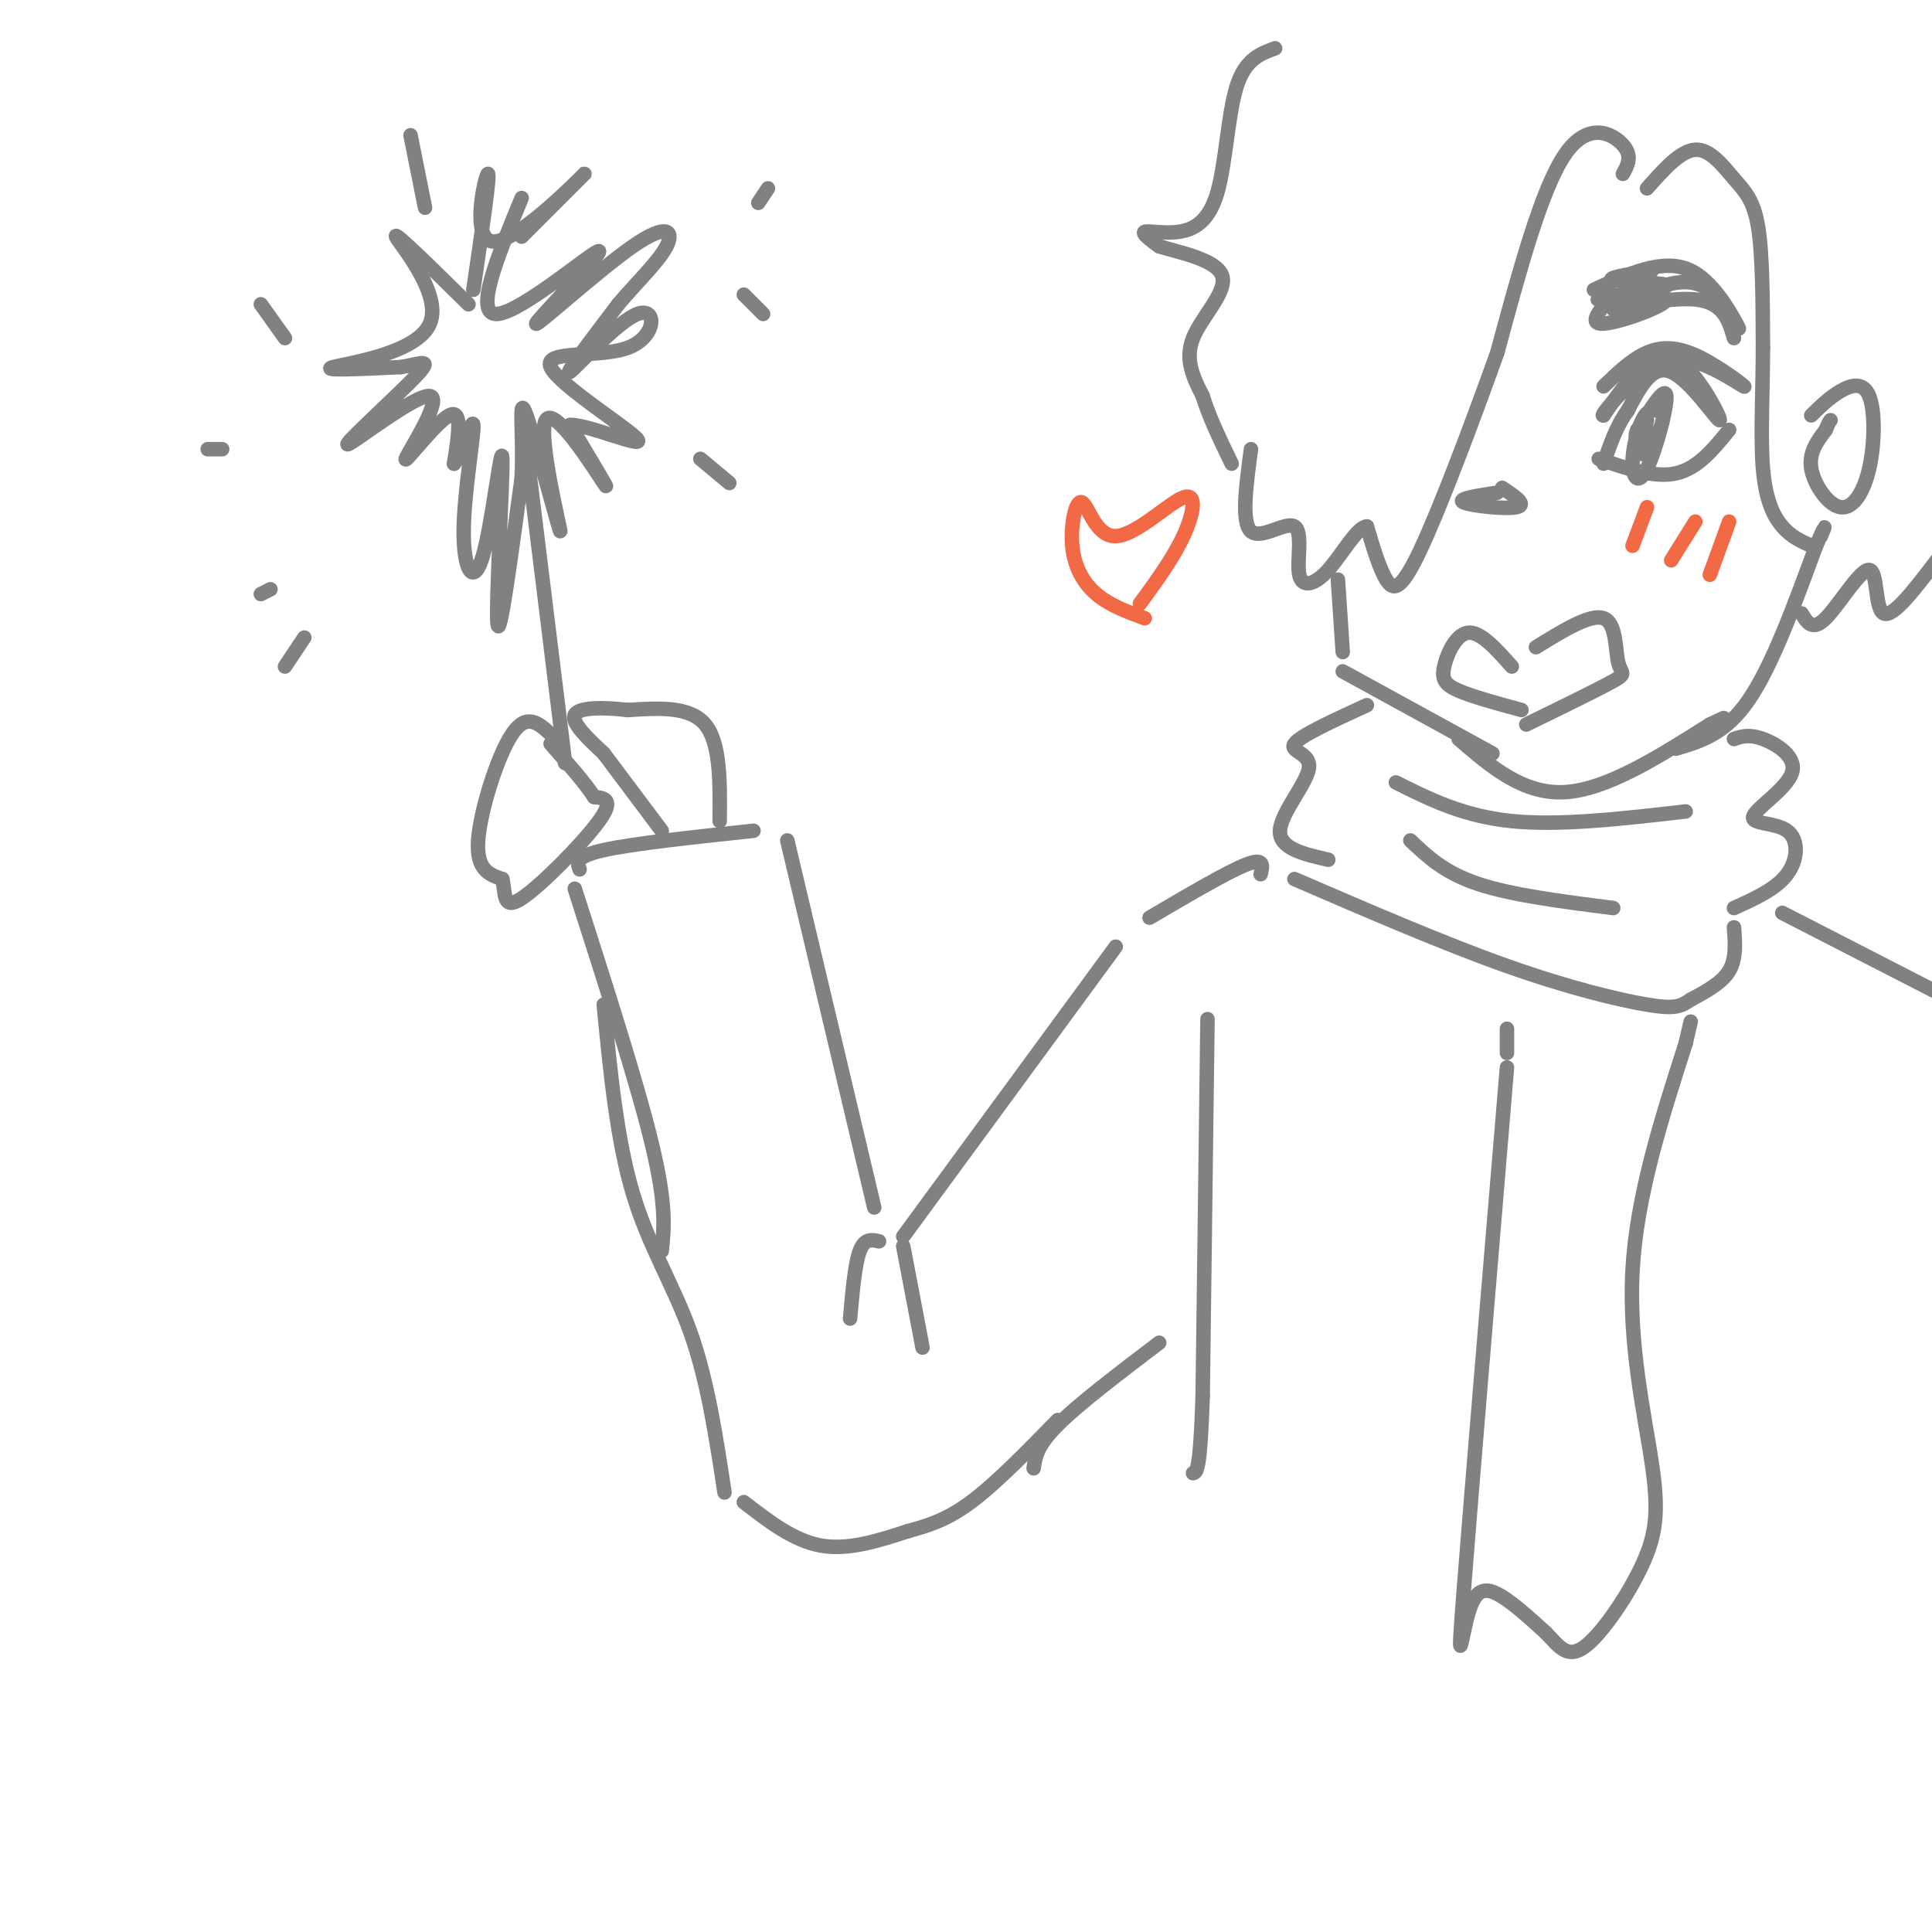 <svg viewBox='0 0 400 400' version='1.1' xmlns='http://www.w3.org/2000/svg' xmlns:xlink='http://www.w3.org/1999/xlink'><g fill='none' stroke='rgb(128,130,130)' stroke-width='3' stroke-linecap='round' stroke-linejoin='round'><path d='M336,36c1.022,-1.844 2.044,-3.689 0,-6c-2.044,-2.311 -7.156,-5.089 -12,2c-4.844,7.089 -9.422,24.044 -14,41'/><path d='M310,73c-5.417,15.131 -11.958,32.458 -16,41c-4.042,8.542 -5.583,8.298 -7,6c-1.417,-2.298 -2.708,-6.649 -4,-11'/><path d='M283,109c-2.044,0.095 -5.156,5.832 -8,9c-2.844,3.168 -5.422,3.767 -6,1c-0.578,-2.767 0.844,-8.899 -1,-10c-1.844,-1.101 -6.956,2.828 -9,1c-2.044,-1.828 -1.022,-9.414 0,-17'/><path d='M264,10c-3.110,1.137 -6.220,2.274 -8,8c-1.780,5.726 -2.230,16.040 -4,22c-1.770,5.960 -4.861,7.566 -8,8c-3.139,0.434 -6.325,-0.305 -7,0c-0.675,0.305 1.163,1.652 3,3'/><path d='M240,51c3.786,1.190 11.750,2.667 13,6c1.250,3.333 -4.214,8.524 -6,13c-1.786,4.476 0.107,8.238 2,12'/><path d='M249,82c1.333,4.333 3.667,9.167 6,14'/><path d='M332,80c2.928,-2.823 5.856,-5.646 9,-7c3.144,-1.354 6.502,-1.239 11,1c4.498,2.239 10.134,6.603 9,6c-1.134,-0.603 -9.038,-6.172 -15,-6c-5.962,0.172 -9.981,6.086 -14,12'/><path d='M332,86c-1.038,0.394 3.365,-4.621 7,-8c3.635,-3.379 6.500,-5.122 10,-2c3.500,3.122 7.635,11.110 7,11c-0.635,-0.110 -6.038,-8.317 -10,-10c-3.962,-1.683 -6.481,3.159 -9,8'/><path d='M337,85c-2.333,3.167 -3.667,7.083 -5,11'/><path d='M331,95c5.750,2.000 11.500,4.000 16,3c4.500,-1.000 7.750,-5.000 11,-9'/><path d='M341,87c-0.887,3.547 -1.774,7.095 -1,7c0.774,-0.095 3.208,-3.831 4,-6c0.792,-2.169 -0.060,-2.771 -1,-3c-0.940,-0.229 -1.970,-0.083 -3,2c-1.030,2.083 -2.060,6.105 -2,9c0.060,2.895 1.208,4.664 3,1c1.792,-3.664 4.226,-12.761 4,-15c-0.226,-2.239 -3.113,2.381 -6,7'/><path d='M339,89c-0.833,1.667 0.083,2.333 1,3'/><path d='M330,60c7.190,-3.345 14.381,-6.690 20,-4c5.619,2.690 9.667,11.417 10,12c0.333,0.583 -3.048,-6.976 -8,-9c-4.952,-2.024 -11.476,1.488 -18,5'/><path d='M334,64c0.622,-0.022 11.178,-2.578 17,-2c5.822,0.578 6.911,4.289 8,8'/><path d='M334,61c-2.726,3.107 -5.452,6.214 -2,6c3.452,-0.214 13.083,-3.750 13,-5c-0.083,-1.250 -9.881,-0.214 -13,0c-3.119,0.214 0.440,-0.393 4,-1'/><path d='M336,61c3.405,-0.571 9.917,-1.500 9,-2c-0.917,-0.500 -9.262,-0.571 -11,-1c-1.738,-0.429 3.131,-1.214 8,-2'/><path d='M310,102c-4.244,0.644 -8.489,1.289 -7,2c1.489,0.711 8.711,1.489 11,1c2.289,-0.489 -0.356,-2.244 -3,-4'/><path d='M318,134c5.655,-3.488 11.310,-6.976 14,-6c2.690,0.976 2.417,6.417 3,9c0.583,2.583 2.024,2.310 -1,4c-3.024,1.690 -10.512,5.345 -18,9'/><path d='M313,138c-3.226,-3.625 -6.452,-7.250 -9,-7c-2.548,0.250 -4.417,4.375 -5,7c-0.583,2.625 0.119,3.750 3,5c2.881,1.250 7.940,2.625 13,4'/><path d='M277,120c0.000,0.000 1.000,15.000 1,15'/><path d='M278,139c0.000,0.000 31.000,17.000 31,17'/><path d='M302,153c6.667,5.750 13.333,11.500 22,11c8.667,-0.500 19.333,-7.250 30,-14'/><path d='M354,150c5.000,-2.333 2.500,-1.167 0,0'/><path d='M347,155c5.083,-1.500 10.167,-3.000 15,-10c4.833,-7.000 9.417,-19.500 14,-32'/><path d='M376,113c2.500,-5.667 1.750,-3.833 1,-2'/><path d='M341,39c3.464,-3.911 6.929,-7.821 10,-8c3.071,-0.179 5.750,3.375 8,6c2.250,2.625 4.071,4.321 5,10c0.929,5.679 0.964,15.339 1,25'/><path d='M365,72c-0.012,8.857 -0.542,18.500 0,25c0.542,6.500 2.155,9.857 4,12c1.845,2.143 3.923,3.071 6,4'/><path d='M375,86c1.891,-1.850 3.782,-3.700 6,-5c2.218,-1.300 4.763,-2.050 6,1c1.237,3.050 1.167,9.900 0,15c-1.167,5.100 -3.429,8.450 -6,8c-2.571,-0.450 -5.449,-4.700 -6,-8c-0.551,-3.300 1.224,-5.650 3,-8'/><path d='M378,89c0.667,-1.667 0.833,-1.833 1,-2'/><path d='M373,127c1.119,1.887 2.238,3.774 5,1c2.762,-2.774 7.167,-10.208 9,-10c1.833,0.208 1.095,8.060 3,9c1.905,0.940 6.452,-5.030 11,-11'/><path d='M283,146c-6.917,3.167 -13.833,6.333 -15,8c-1.167,1.667 3.417,1.833 3,5c-0.417,3.167 -5.833,9.333 -6,13c-0.167,3.667 4.917,4.833 10,6'/><path d='M359,153c1.562,-0.528 3.123,-1.056 6,0c2.877,1.056 7.069,3.694 6,7c-1.069,3.306 -7.400,7.278 -8,9c-0.600,1.722 4.531,1.194 7,3c2.469,1.806 2.277,5.944 0,9c-2.277,3.056 -6.638,5.028 -11,7'/><path d='M289,162c7.000,3.500 14.000,7.000 24,8c10.000,1.000 23.000,-0.500 36,-2'/><path d='M292,174c3.500,3.333 7.000,6.667 14,9c7.000,2.333 17.500,3.667 28,5'/><path d='M359,192c0.250,3.250 0.500,6.500 -1,9c-1.500,2.500 -4.750,4.250 -8,6'/><path d='M350,207c-2.071,1.417 -3.250,1.958 -9,1c-5.750,-0.958 -16.071,-3.417 -29,-8c-12.929,-4.583 -28.464,-11.292 -44,-18'/><path d='M312,213c0.000,0.000 0.000,5.000 0,5'/><path d='M312,221c-3.798,45.446 -7.595,90.893 -9,109c-1.405,18.107 -0.417,8.875 1,4c1.417,-4.875 3.262,-5.393 6,-4c2.738,1.393 6.369,4.696 10,8'/><path d='M320,338c2.690,2.738 4.414,5.585 8,3c3.586,-2.585 9.033,-10.600 12,-17c2.967,-6.400 3.453,-11.185 2,-21c-1.453,-9.815 -4.844,-24.662 -4,-40c0.844,-15.338 5.922,-31.169 11,-47'/><path d='M349,216c1.833,-7.833 0.917,-3.917 0,0'/><path d='M369,189c0.000,0.000 37.000,19.000 37,19'/><path d='M261,181c0.417,-1.750 0.833,-3.500 -3,-2c-3.833,1.500 -11.917,6.250 -20,11'/><path d='M250,211c0.000,0.000 -1.000,78.000 -1,78'/><path d='M249,289c-0.500,15.667 -1.250,15.833 -2,16'/><path d='M231,196c0.000,0.000 -44.000,60.000 -44,60'/><path d='M187,258c0.000,0.000 4.000,21.000 4,21'/><path d='M182,257c-1.500,-0.333 -3.000,-0.667 -4,2c-1.000,2.667 -1.500,8.333 -2,14'/><path d='M181,250c0.000,0.000 -18.000,-76.000 -18,-76'/><path d='M156,172c-12.500,1.333 -25.000,2.667 -31,4c-6.000,1.333 -5.500,2.667 -5,4'/><path d='M119,184c6.500,20.250 13.000,40.500 16,53c3.000,12.500 2.500,17.250 2,22'/><path d='M125,208c1.356,13.978 2.711,27.956 6,39c3.289,11.044 8.511,19.156 12,29c3.489,9.844 5.244,21.422 7,33'/><path d='M154,311c5.167,4.000 10.333,8.000 16,9c5.667,1.000 11.833,-1.000 18,-3'/><path d='M188,317c3.917,-1.083 7.833,-2.167 13,-6c5.167,-3.833 11.583,-10.417 18,-17'/><path d='M214,304c0.333,-2.333 0.667,-4.667 5,-9c4.333,-4.333 12.667,-10.667 21,-17'/><path d='M149,170c0.083,-8.083 0.167,-16.167 -3,-20c-3.167,-3.833 -9.583,-3.417 -16,-3'/><path d='M130,147c-5.200,-0.600 -10.200,-0.600 -11,1c-0.800,1.600 2.600,4.800 6,8'/><path d='M125,156c3.000,4.000 7.500,10.000 12,16'/><path d='M114,152c-2.489,-2.267 -4.978,-4.533 -8,0c-3.022,4.533 -6.578,15.867 -7,22c-0.422,6.133 2.289,7.067 5,8'/><path d='M104,182c0.714,3.036 -0.000,6.625 4,4c4.000,-2.625 12.714,-11.464 16,-16c3.286,-4.536 1.143,-4.768 -1,-5'/><path d='M123,165c-1.667,-2.667 -5.333,-6.833 -9,-11'/><path d='M117,158c0.000,0.000 -8.000,-65.000 -8,-65'/><path d='M109,93c-1.333,-10.833 -0.667,-5.417 0,0'/><path d='M98,60c1.798,-12.220 3.595,-24.440 3,-24c-0.595,0.440 -3.583,13.542 1,14c4.583,0.458 16.738,-11.726 19,-14c2.262,-2.274 -5.369,5.363 -13,13'/><path d='M97,63c-7.810,-7.685 -15.619,-15.369 -15,-14c0.619,1.369 9.667,11.792 7,18c-2.667,6.208 -17.048,8.202 -20,9c-2.952,0.798 5.524,0.399 14,0'/><path d='M83,76c4.003,-0.628 7.011,-2.199 3,2c-4.011,4.199 -15.042,14.169 -14,14c1.042,-0.169 14.156,-10.478 17,-10c2.844,0.478 -4.580,11.744 -5,13c-0.420,1.256 6.166,-7.498 9,-9c2.834,-1.502 1.917,4.249 1,10'/><path d='M94,96c1.227,-1.386 3.796,-9.851 4,-8c0.204,1.851 -1.956,14.018 -2,22c-0.044,7.982 2.030,11.779 4,5c1.970,-6.779 3.838,-24.133 4,-20c0.162,4.133 -1.382,29.752 -1,34c0.382,4.248 2.691,-12.876 5,-30'/><path d='M108,99c0.469,-9.481 -0.858,-18.184 1,-13c1.858,5.184 6.900,24.256 7,24c0.100,-0.256 -4.742,-19.838 -3,-23c1.742,-3.162 10.069,10.097 12,13c1.931,2.903 -2.535,-4.548 -7,-12'/><path d='M118,88c3.414,-0.284 15.448,5.005 14,3c-1.448,-2.005 -16.377,-11.305 -18,-15c-1.623,-3.695 10.060,-1.784 16,-4c5.940,-2.216 6.138,-8.558 2,-7c-4.138,1.558 -12.611,11.017 -14,12c-1.389,0.983 4.305,-6.508 10,-14'/><path d='M128,63c3.830,-4.538 8.404,-8.883 10,-12c1.596,-3.117 0.212,-5.007 -7,0c-7.212,5.007 -20.253,16.909 -20,16c0.253,-0.909 13.799,-14.629 13,-15c-0.799,-0.371 -15.943,12.608 -21,13c-5.057,0.392 -0.029,-11.804 5,-24'/><path d='M88,43c0.000,0.000 -3.000,-15.000 -3,-15'/><path d='M59,70c0.000,0.000 -5.000,-7.000 -5,-7'/><path d='M46,93c0.000,0.000 -3.000,0.000 -3,0'/><path d='M56,122c0.000,0.000 -2.000,1.000 -2,1'/><path d='M63,132c0.000,0.000 -4.000,6.000 -4,6'/><path d='M145,95c0.000,0.000 6.000,5.000 6,5'/><path d='M154,61c0.000,0.000 4.000,4.000 4,4'/><path d='M157,42c0.000,0.000 2.000,-3.000 2,-3'/></g>
<g fill='none' stroke='rgb(242,105,70)' stroke-width='3' stroke-linecap='round' stroke-linejoin='round'><path d='M341,105c0.000,0.000 -3.000,8.000 -3,8'/><path d='M351,108c0.000,0.000 -5.000,8.000 -5,8'/><path d='M358,108c0.000,0.000 -4.000,11.000 -4,11'/><path d='M237,128c-3.627,-1.331 -7.254,-2.662 -10,-5c-2.746,-2.338 -4.611,-5.682 -5,-10c-0.389,-4.318 0.697,-9.610 2,-9c1.303,0.610 2.824,7.122 7,7c4.176,-0.122 11.009,-6.879 14,-8c2.991,-1.121 2.140,3.394 0,8c-2.140,4.606 -5.570,9.303 -9,14'/></g>
</svg>